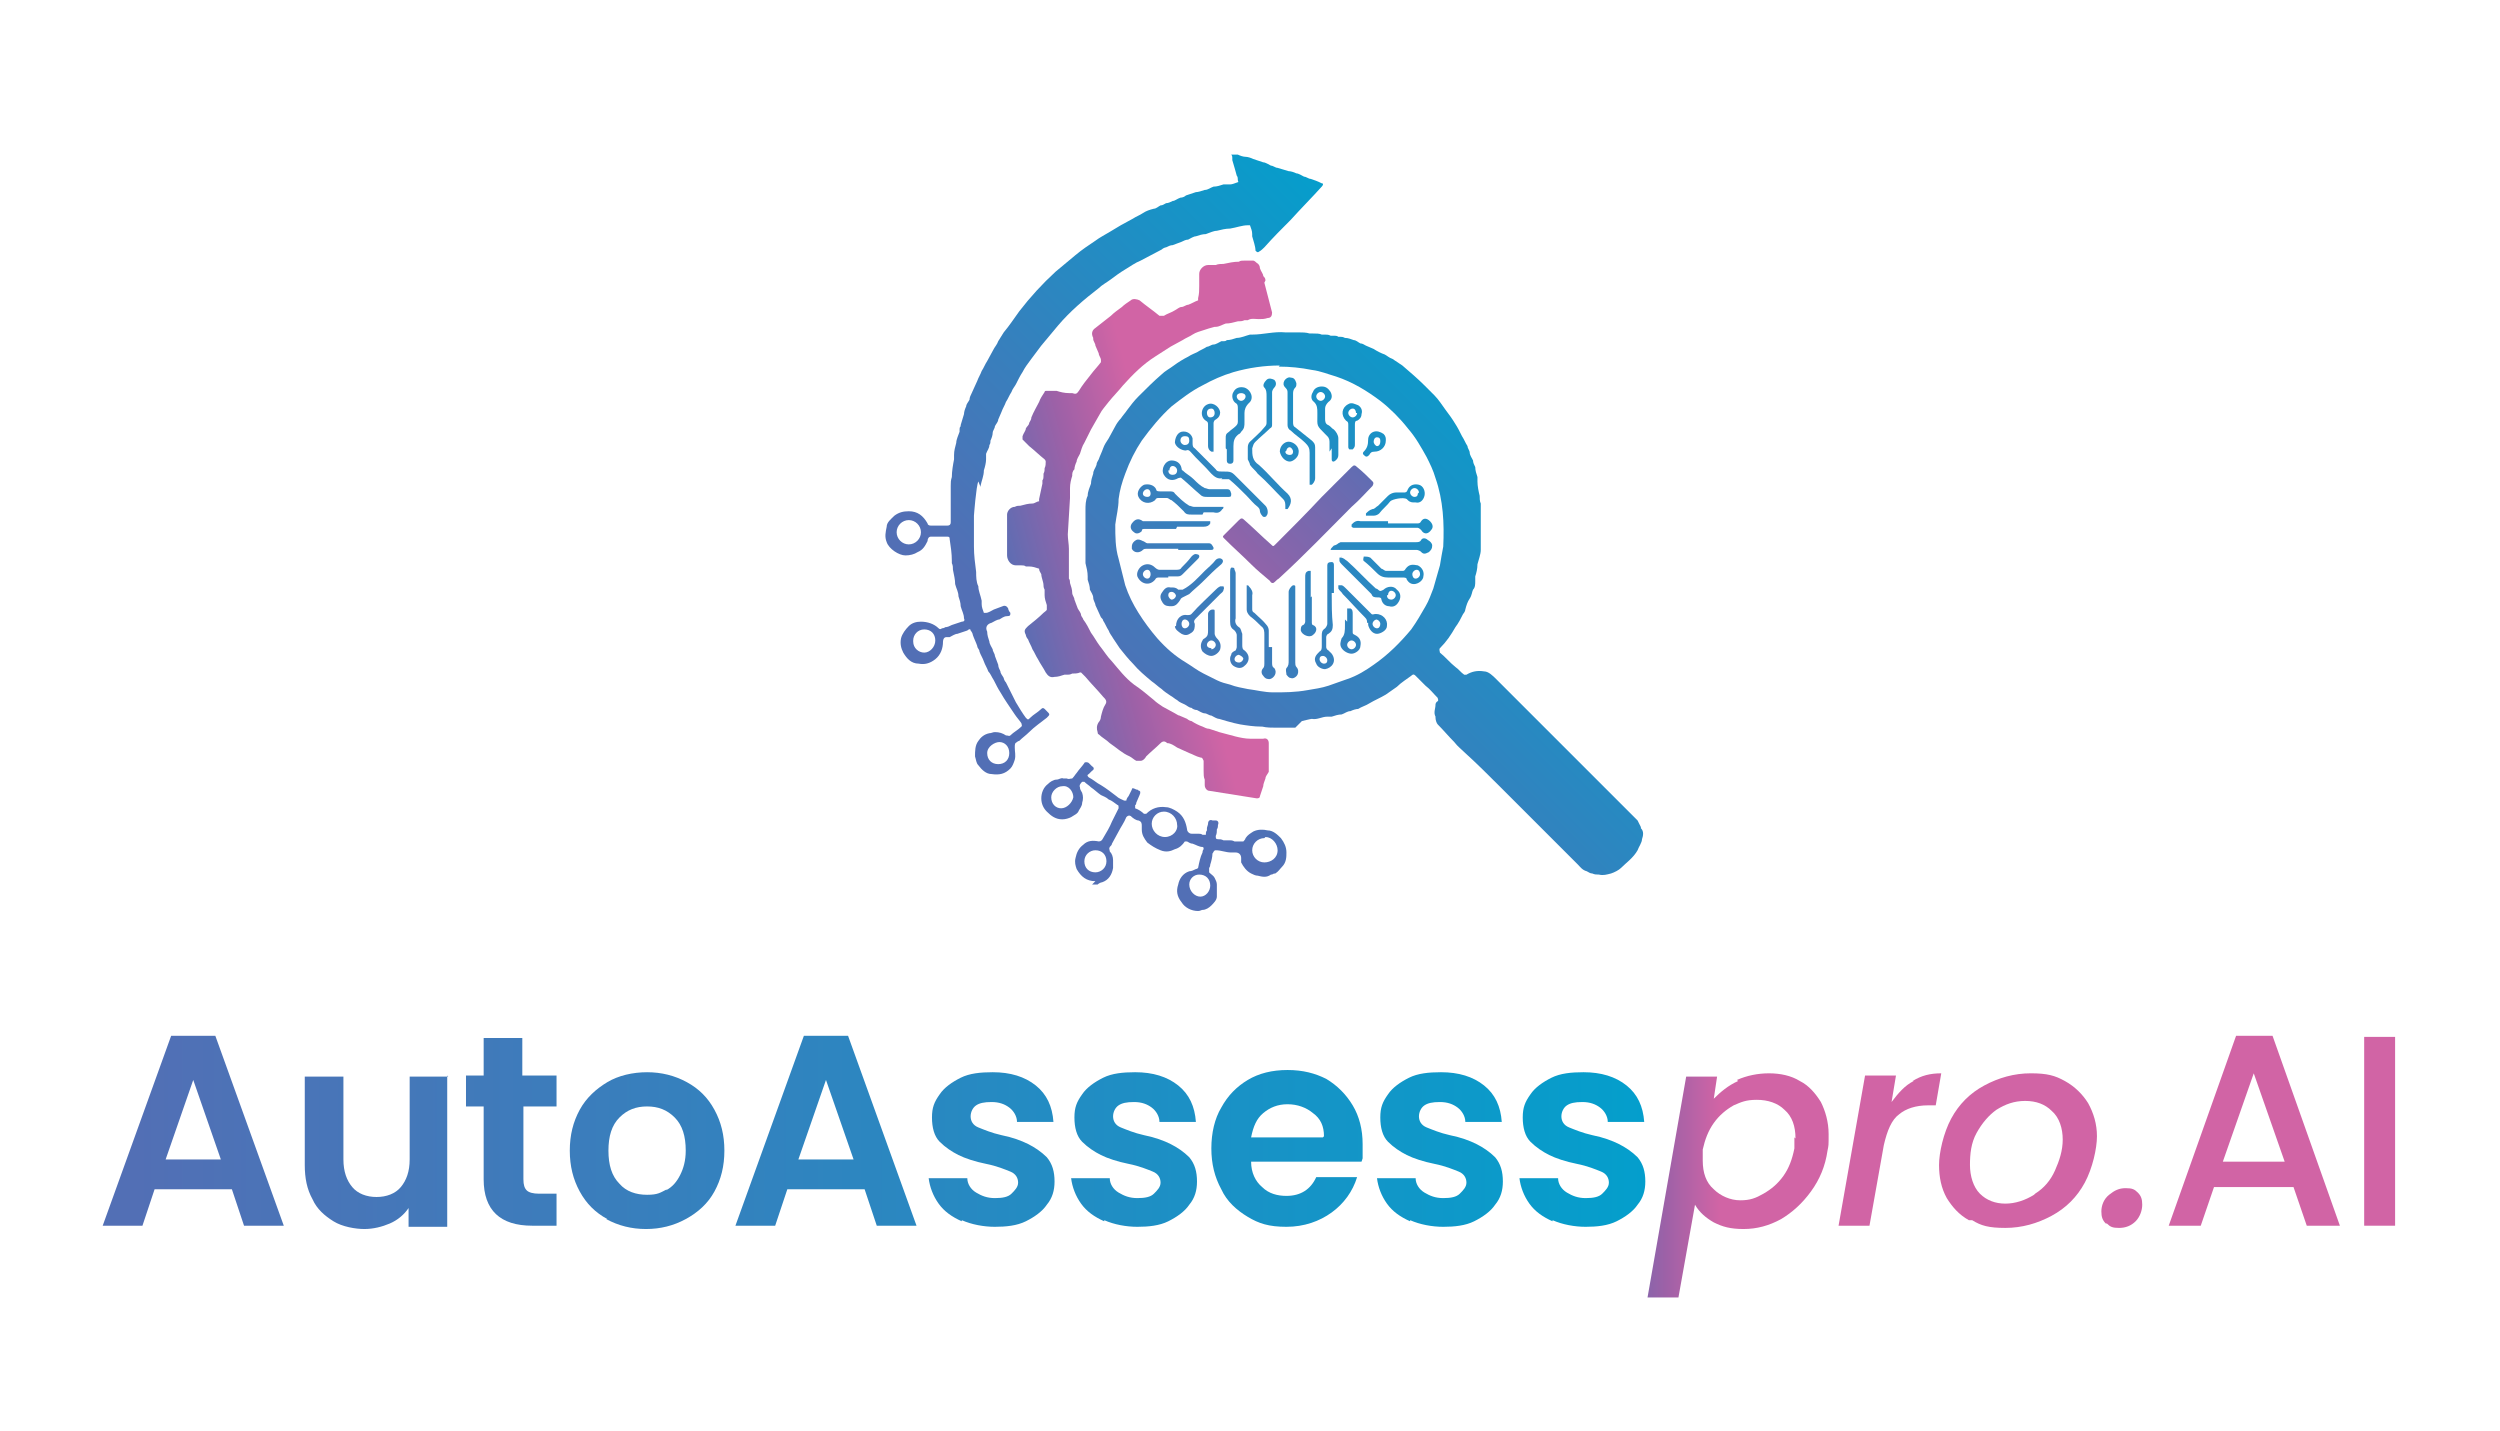 <?xml version="1.0" encoding="UTF-8"?>
<svg xmlns="http://www.w3.org/2000/svg" version="1.1" xmlns:xlink="http://www.w3.org/1999/xlink" viewBox="0 0 226.4 129.6">
  <defs>
    <style>
      .cls-1 {
        fill: url(#linear-gradient-15);
      }

      .cls-2 {
        fill: url(#linear-gradient-13);
      }

      .cls-3 {
        fill: url(#linear-gradient-28);
      }

      .cls-4 {
        fill: url(#linear-gradient-42);
      }

      .cls-5 {
        fill: url(#linear-gradient-46);
      }

      .cls-6 {
        fill: url(#linear-gradient-2);
      }

      .cls-7 {
        fill: url(#linear-gradient-43);
      }

      .cls-8 {
        fill: url(#linear-gradient-25);
      }

      .cls-9 {
        fill: url(#linear-gradient-10);
      }

      .cls-10 {
        fill: url(#linear-gradient-12);
      }

      .cls-11 {
        fill: url(#linear-gradient-40);
      }

      .cls-12 {
        fill: url(#linear-gradient-27);
      }

      .cls-13 {
        fill: url(#linear-gradient-37);
      }

      .cls-14 {
        fill: url(#linear-gradient-39);
      }

      .cls-15 {
        fill: url(#linear-gradient-47);
      }

      .cls-16 {
        fill: url(#linear-gradient-26);
      }

      .cls-17 {
        fill: url(#linear-gradient-4);
      }

      .cls-18 {
        fill: url(#linear-gradient-35);
      }

      .cls-19 {
        fill: url(#linear-gradient-30);
      }

      .cls-20 {
        fill: url(#linear-gradient-44);
      }

      .cls-21 {
        fill: url(#linear-gradient-49);
      }

      .cls-22 {
        fill: url(#linear-gradient-3);
      }

      .cls-23 {
        fill: url(#linear-gradient-34);
      }

      .cls-24 {
        fill: url(#linear-gradient-5);
      }

      .cls-25 {
        fill: url(#linear-gradient-38);
      }

      .cls-26 {
        fill: url(#linear-gradient-22);
      }

      .cls-27 {
        fill: url(#linear-gradient-24);
      }

      .cls-28 {
        fill: url(#linear-gradient-33);
      }

      .cls-29 {
        fill: url(#linear-gradient-51);
      }

      .cls-30 {
        fill: url(#linear-gradient-8);
      }

      .cls-31 {
        fill: url(#linear-gradient-14);
      }

      .cls-32 {
        fill: url(#linear-gradient-29);
      }

      .cls-33 {
        fill: url(#linear-gradient-20);
      }

      .cls-34 {
        fill: url(#linear-gradient-17);
      }

      .cls-35 {
        fill: url(#linear-gradient-50);
      }

      .cls-36 {
        fill: url(#linear-gradient-7);
      }

      .cls-37 {
        fill: url(#linear-gradient-9);
      }

      .cls-38 {
        fill: url(#linear-gradient-11);
      }

      .cls-39 {
        fill: url(#linear-gradient-19);
      }

      .cls-40 {
        fill: url(#linear-gradient-6);
      }

      .cls-41 {
        fill: url(#linear-gradient-36);
      }

      .cls-42 {
        fill: url(#linear-gradient-21);
      }

      .cls-43 {
        fill: url(#linear-gradient-45);
      }

      .cls-44 {
        fill: url(#linear-gradient-48);
      }

      .cls-45 {
        fill: url(#linear-gradient-32);
      }

      .cls-46 {
        fill: url(#linear-gradient-41);
      }

      .cls-47 {
        fill: url(#linear-gradient-16);
      }

      .cls-48 {
        fill: url(#linear-gradient);
      }

      .cls-49 {
        fill: url(#linear-gradient-23);
      }

      .cls-50 {
        fill: url(#linear-gradient-31);
      }

      .cls-51 {
        fill: url(#linear-gradient-18);
      }
    </style>
    <linearGradient id="linear-gradient" x1="145" y1="37.1" x2="108.9" y2="73.2" gradientUnits="userSpaceOnUse">
      <stop offset="0" stop-color="#00a1cd"/>
      <stop offset="1" stop-color="#526fb5"/>
    </linearGradient>
    <linearGradient id="linear-gradient-2" x1="83.8" y1="55.7" x2="106.3" y2="49.8" gradientUnits="userSpaceOnUse">
      <stop offset="0" stop-color="#00a1cd"/>
      <stop offset=".3" stop-color="#526fb5"/>
      <stop offset=".7" stop-color="#9d61a7"/>
      <stop offset="1" stop-color="#d164a5"/>
    </linearGradient>
    <linearGradient id="linear-gradient-3" x1="124.4" y1="16.4" x2="88.2" y2="52.6" xlink:href="#linear-gradient"/>
    <linearGradient id="linear-gradient-4" x1="144" y1="36.1" x2="107.9" y2="72.2" xlink:href="#linear-gradient"/>
    <linearGradient id="linear-gradient-5" x1="135.9" y1="27.9" x2="99.7" y2="64.1" xlink:href="#linear-gradient-2"/>
    <linearGradient id="linear-gradient-6" x1="132" y1="24.1" x2="95.9" y2="60.2" xlink:href="#linear-gradient"/>
    <linearGradient id="linear-gradient-7" x1="130.9" y1="22.9" x2="94.7" y2="59.1" xlink:href="#linear-gradient"/>
    <linearGradient id="linear-gradient-8" x1="141.9" y1="34" x2="105.7" y2="70.1" xlink:href="#linear-gradient"/>
    <linearGradient id="linear-gradient-9" x1="132.4" y1="24.5" x2="96.2" y2="60.6" xlink:href="#linear-gradient"/>
    <linearGradient id="linear-gradient-10" x1="138" y1="30.1" x2="101.8" y2="66.2" xlink:href="#linear-gradient"/>
    <linearGradient id="linear-gradient-11" x1="141.3" y1="33.4" x2="105.2" y2="69.6" xlink:href="#linear-gradient"/>
    <linearGradient id="linear-gradient-12" x1="139.6" y1="31.7" x2="103.5" y2="67.9" xlink:href="#linear-gradient"/>
    <linearGradient id="linear-gradient-13" x1="130" y1="22.1" x2="93.9" y2="58.2" xlink:href="#linear-gradient"/>
    <linearGradient id="linear-gradient-14" x1="141.2" y1="33.3" x2="105.1" y2="69.4" xlink:href="#linear-gradient"/>
    <linearGradient id="linear-gradient-15" x1="133.2" y1="25.3" x2="97.1" y2="61.4" xlink:href="#linear-gradient"/>
    <linearGradient id="linear-gradient-16" x1="129.1" y1="21.1" x2="92.9" y2="57.3" xlink:href="#linear-gradient"/>
    <linearGradient id="linear-gradient-17" x1="129.9" y1="22" x2="93.8" y2="58.2" xlink:href="#linear-gradient"/>
    <linearGradient id="linear-gradient-18" x1="134.1" y1="26.2" x2="98" y2="62.4" xlink:href="#linear-gradient"/>
    <linearGradient id="linear-gradient-19" x1="142.2" y1="34.3" x2="106.1" y2="70.4" xlink:href="#linear-gradient"/>
    <linearGradient id="linear-gradient-20" x1="131.7" y1="23.8" x2="95.6" y2="59.9" xlink:href="#linear-gradient"/>
    <linearGradient id="linear-gradient-21" x1="140.9" y1="33" x2="104.7" y2="69.1" xlink:href="#linear-gradient"/>
    <linearGradient id="linear-gradient-22" x1="130.7" y1="22.8" x2="94.6" y2="59" xlink:href="#linear-gradient"/>
    <linearGradient id="linear-gradient-23" x1="132.4" y1="24.5" x2="96.3" y2="60.6" xlink:href="#linear-gradient"/>
    <linearGradient id="linear-gradient-24" x1="142.8" y1="34.9" x2="106.7" y2="71" xlink:href="#linear-gradient"/>
    <linearGradient id="linear-gradient-25" x1="135.9" y1="28" x2="99.7" y2="64.1" xlink:href="#linear-gradient"/>
    <linearGradient id="linear-gradient-26" x1="143.1" y1="35.2" x2="107" y2="71.4" xlink:href="#linear-gradient"/>
    <linearGradient id="linear-gradient-27" x1="140" y1="32" x2="103.8" y2="68.2" xlink:href="#linear-gradient"/>
    <linearGradient id="linear-gradient-28" x1="140.6" y1="32.7" x2="104.5" y2="68.8" xlink:href="#linear-gradient"/>
    <linearGradient id="linear-gradient-29" x1="137.5" y1="29.6" x2="101.4" y2="65.7" xlink:href="#linear-gradient"/>
    <linearGradient id="linear-gradient-30" x1="143.8" y1="35.8" x2="107.6" y2="72" xlink:href="#linear-gradient"/>
    <linearGradient id="linear-gradient-31" x1="128.1" y1="20.2" x2="92" y2="56.4" xlink:href="#linear-gradient"/>
    <linearGradient id="linear-gradient-32" x1="134.4" y1="26.5" x2="98.2" y2="62.6" xlink:href="#linear-gradient"/>
    <linearGradient id="linear-gradient-33" x1="136.3" y1="28.4" x2="100.1" y2="64.5" xlink:href="#linear-gradient"/>
    <linearGradient id="linear-gradient-34" x1="132.8" y1="24.9" x2="96.6" y2="61" xlink:href="#linear-gradient"/>
    <linearGradient id="linear-gradient-35" x1="156.1" y1="102.4" x2="12.2" y2="102.4" xlink:href="#linear-gradient"/>
    <linearGradient id="linear-gradient-36" x1="156.1" y1="104.3" x2="12.2" y2="104.3" xlink:href="#linear-gradient"/>
    <linearGradient id="linear-gradient-37" x1="156.1" y1="102.5" x2="12.2" y2="102.5" xlink:href="#linear-gradient"/>
    <linearGradient id="linear-gradient-38" x1="156.1" y1="104.2" x2="12.2" y2="104.2" xlink:href="#linear-gradient"/>
    <linearGradient id="linear-gradient-39" x1="156.1" y1="102.4" x2="12.2" y2="102.4" xlink:href="#linear-gradient"/>
    <linearGradient id="linear-gradient-40" x1="156.1" y1="104.2" x2="12.2" y2="104.2" xlink:href="#linear-gradient"/>
    <linearGradient id="linear-gradient-41" x1="156.1" y1="104.2" x2="12.2" y2="104.2" xlink:href="#linear-gradient"/>
    <linearGradient id="linear-gradient-42" x1="156.1" y1="104.2" x2="12.2" y2="104.2" xlink:href="#linear-gradient"/>
    <linearGradient id="linear-gradient-43" x1="156.1" y1="104.2" x2="12.2" y2="104.2" xlink:href="#linear-gradient"/>
    <linearGradient id="linear-gradient-44" x1="156.1" y1="104.2" x2="12.2" y2="104.2" xlink:href="#linear-gradient"/>
    <linearGradient id="linear-gradient-45" x1="139.4" y1="107.3" x2="155.7" y2="107.3" xlink:href="#linear-gradient-2"/>
    <linearGradient id="linear-gradient-46" x1="139.4" y1="104.1" x2="155.7" y2="104.1" xlink:href="#linear-gradient-2"/>
    <linearGradient id="linear-gradient-47" x1="139.4" y1="104.2" x2="155.7" y2="104.2" xlink:href="#linear-gradient-2"/>
    <linearGradient id="linear-gradient-48" x1="139.4" y1="109.4" x2="155.7" y2="109.4" xlink:href="#linear-gradient-2"/>
    <linearGradient id="linear-gradient-49" x1="139.4" y1="102.4" x2="155.7" y2="102.4" xlink:href="#linear-gradient-2"/>
    <linearGradient id="linear-gradient-50" x1="139.4" y1="102.4" x2="155.7" y2="102.4" xlink:href="#linear-gradient-2"/>
    <linearGradient id="linear-gradient-51" x1="112.2" y1="15.3" x2="112.2" y2="15.3" xlink:href="#linear-gradient"/>
  </defs>
  <!-- Generator: Adobe Illustrator 28.7.10, SVG Export Plug-In . SVG Version: 1.2.0 Build 236)  -->
  <g>
    <g id="Layer_1">
      <g>
        <g>
          <path class="cls-48" d="M117.3,65.9c-.6,0-1.1,0-1.7,0-.4,0-.9,0-1.3-.1,0,0,0,0-.1,0-.6,0-1.3-.1-1.9-.2s-1.9-.5-1.9-.5c-.2,0-.5-.2-.7-.3-.2,0-.4-.2-.6-.2-.2,0-.5-.2-.7-.3-.2,0-.4-.1-.5-.2-.2,0-.4-.2-.6-.3-.2-.1-.5-.2-.7-.4-.2-.1-.4-.3-.6-.4-.3-.2-.6-.4-.8-.6-.3-.2-.6-.5-.9-.7-.6-.5-1.2-1-1.7-1.6-.4-.4-.8-.9-1.2-1.4-.2-.3-.4-.6-.6-.9-.1-.2-.3-.4-.4-.7-.2-.3-.3-.6-.5-.9,0-.1-.1-.2-.2-.3-.2-.4-.3-.7-.5-1.1,0-.2-.2-.4-.2-.7,0-.2-.2-.5-.3-.7,0,0,0,0,0,0,0-.3-.1-.6-.2-.9,0,0,0-.2,0-.2,0,0,0,0,0-.1,0-.4-.1-.8-.2-1.2,0-.1,0-.2,0-.4,0-.2,0-.5,0-.7,0-1.2,0-2.5,0-3.7,0-.4,0-.9.2-1.3,0-.4.2-.8.3-1.1,0-.3.1-.6.2-.9,0-.3.2-.5.3-.8,0-.2.1-.3.2-.5.1-.3.3-.7.4-1,.1-.3.3-.6.5-.9.2-.4.4-.7.6-1.1.1-.2.3-.5.5-.7.2-.3.4-.5.6-.8.3-.4.6-.8,1-1.2.7-.7,1.4-1.4,2.1-2,.3-.3.7-.5,1.1-.8.4-.3.9-.6,1.3-.8.3-.2.6-.3.8-.4.3-.2.6-.3.9-.5.2,0,.4-.2.6-.2.2,0,.5-.2.7-.3,0,0,.1,0,.2,0,.1,0,.2,0,.3-.1,0,0,0,0,0,0,.3,0,.6-.1.9-.2,0,0,0,0,0,0,.4,0,.8-.2,1.2-.3,0,0,.1,0,.2,0,1,0,2-.3,3-.2.4,0,.8,0,1.2,0,.3,0,.7,0,1,.1.1,0,.2,0,.3,0,.3,0,.6,0,.8.1,0,0,.2,0,.3,0,.2,0,.3,0,.5.1,0,0,.2,0,.3,0,.1,0,.3,0,.4.1,0,0,.2,0,.2,0,.1,0,.2,0,.4.1,0,0,0,0,0,0,.3,0,.5.1.8.2.2,0,.4.2.6.3.2,0,.3.1.5.2.2.1.5.2.7.3.3.2.7.4,1,.5.2.1.4.3.7.4.3.2.6.4.9.6.7.6,1.4,1.2,2,1.8.3.3.6.6.9.9.4.4.7.9,1,1.3.3.4.6.8.9,1.3.2.3.4.7.6,1.1.2.3.3.6.5.9,0,.2.2.4.2.6,0,.2.2.5.3.7,0,.2.1.4.2.6,0,.3.1.6.2.9,0,.1,0,.2,0,.3,0,0,0,0,0,.1,0,.4.1.9.2,1.3,0,.2,0,.5.1.7,0,.2,0,.3,0,.5,0,.3,0,.7,0,1,0,.2,0,.5,0,.7,0,.7,0,1.4,0,2,0,.4-.2.9-.3,1.3,0,0,0,0,0,0,0,.4-.1.8-.2,1.1,0,0,0,.2,0,.3,0,0,0,0,0,.1,0,.3,0,.6-.2.8-.1.2-.1.5-.3.8-.2.3-.3.6-.4,1,0,.1-.1.3-.2.4-.2.4-.4.8-.7,1.2-.4.7-.8,1.3-1.4,1.9-.1.1,0,.3,0,.4.5.4.9.9,1.4,1.3.3.2.5.5.8.7,0,0,.1,0,.2,0,.5-.3,1-.4,1.6-.3.4,0,.8.4,1.1.7.6.6,1.3,1.3,1.9,1.9.9.9,1.8,1.8,2.7,2.7,1.2,1.2,2.4,2.4,3.6,3.6,1,1,2.1,2.1,3.1,3.1.5.5,1,1,1.5,1.5.1.2.2.4.3.6,0,0,0,0,0,.1.3.3.2.7.1,1,0,.3-.3.7-.4,1-.4.7-1,1.1-1.5,1.6-.2.2-.6.4-.9.5-.4.1-.7.2-1.1.1-.2,0-.4,0-.6-.1-.2,0-.3-.1-.5-.2-.4-.1-.6-.4-.8-.6-1.2-1.2-2.4-2.4-3.7-3.7-1.1-1.1-2.2-2.2-3.3-3.3-1.1-1.1-2.1-2.1-3.2-3.1-.3-.3-.7-.6-1-1-.5-.5-1-1.1-1.5-1.6-.1-.1-.2-.4-.2-.6,0,0,0,0,0-.1-.2-.4,0-.7,0-1.1,0,0,0-.2.2-.3.1-.1,0-.2,0-.3-.4-.4-.7-.8-1.1-1.1-.3-.3-.6-.6-.9-.9-.1-.1-.2-.2-.4,0-.4.3-.9.6-1.3,1-.3.2-.7.5-1,.7-.5.3-1,.5-1.5.8-.3.2-.7.3-1,.5-.2,0-.5.1-.7.2-.3,0-.5.2-.8.3,0,0,0,0,0,0-.3,0-.6.1-.9.2-.1,0-.2,0-.3,0,0,0,0,0-.1,0-.5,0-.9.3-1.4.2-.1,0-.9.2-.9.2ZM115.9,33.1c-1.4,0-2.8.2-4.2.6-1,.3-1.9.7-2.8,1.2-1,.5-1.9,1.2-2.8,1.9-1,.9-1.9,2-2.7,3.1-.6.9-1.1,1.9-1.5,3-.3.8-.5,1.5-.6,2.3,0,.8-.2,1.5-.3,2.3,0,1.1,0,2.1.3,3.1.2.8.4,1.6.6,2.4.3.9.7,1.7,1.2,2.5.5.8,1.1,1.6,1.7,2.3.8.9,1.6,1.6,2.6,2.2.5.3,1,.7,1.6,1,.4.2.8.4,1.2.6.4.2.8.3,1.2.4.5.2,1.1.3,1.6.4.8.1,1.5.3,2.3.3,1,0,2,0,3.1-.2.6-.1,1.3-.2,1.9-.4.6-.2,1.1-.4,1.7-.6.9-.3,1.7-.8,2.4-1.3,1.3-.9,2.4-2,3.4-3.2.5-.7.9-1.4,1.3-2.1.3-.5.5-1.1.7-1.6.2-.7.4-1.4.6-2.1.1-.6.2-1.2.3-1.7.1-2.1,0-4.2-.7-6.2-.2-.7-.5-1.3-.8-1.9-.5-.9-1-1.8-1.7-2.6-.7-.9-1.6-1.8-2.5-2.5-1.2-.9-2.5-1.7-4-2.2-.7-.2-1.4-.5-2.2-.6-1-.2-2-.3-3-.3Z"/>
          <path class="cls-6" d="M114.6,25.4c0-.2-.1-.3-.2-.4,0-.2-.2-.4-.3-.7,0-.2-.1-.4-.3-.5,0,0-.2-.2-.3-.2-.2,0-.5,0-.8,0-.2,0-.4,0-.5.1-.5,0-.9.1-1.4.2-.2,0-.5,0-.7.1,0,0-.2,0-.3,0-.1,0-.3,0-.4,0-.4,0-.8.4-.8.8,0,.4,0,.7,0,1.1,0,.4,0,.7-.1,1.1,0,0,0,.2,0,.2-.3.1-.6.3-.9.4-.2,0-.4.2-.6.2-.2,0-.4.2-.6.3-.3.2-.7.3-1,.5-.1,0-.3,0-.4,0-.6-.5-1.2-.9-1.8-1.4-.2-.1-.6-.2-.8,0-.3.2-.6.4-.8.6-.4.3-.7.5-1,.8-.5.4-.9.7-1.4,1.1-.3.2-.4.5-.2.9,0,0,0,0,0,.1,0,.2.2.4.2.6.1.2.2.5.3.7,0,.2.2.4.2.6,0,0,0,.2,0,.2-.3.4-.6.7-.9,1.1-.4.5-.8,1-1.1,1.5-.2.3-.3.3-.6.2,0,0-.2,0-.3,0-.4,0-.8-.1-1.1-.2,0,0,0,0-.1,0-.3,0-.6,0-.9,0,0,0-.1,0-.1.1-.2.3-.4.6-.5.9-.2.4-.5.9-.7,1.4,0,.2-.1.3-.2.5,0,.2-.2.3-.3.5,0,.2-.2.4-.3.7,0,0,0,.2,0,.3.2.2.4.4.6.6.5.4.9.8,1.4,1.2,0,0,.1.1.1.2,0,.2,0,.4-.1.6,0,.2,0,.3-.1.5,0,0,0,.1,0,.2,0,.1,0,.3-.1.4,0,0,0,.2,0,.3-.1.5-.2.9-.3,1.4,0,0,0,.2,0,.2-.2,0-.4.2-.6.2-.4,0-.7.1-1.1.2,0,0,0,0,0,0-.2,0-.3,0-.5.1-.4,0-.7.4-.7.7,0,1.2,0,2.5,0,3.7,0,.4.3.9.8.9,0,0,.1,0,.2,0,.1,0,.2,0,.3,0,.1,0,.3,0,.4.1,0,0,.2,0,.3,0,.3,0,.6.1.9.2,0,0,0,0,0,0,0,.2.1.3.2.5,0,.3.2.7.2,1,0,0,0,0,0,0,0,.1,0,.2.1.4,0,.1,0,.2,0,.3,0,0,0,.1,0,.2,0,.3.1.6.2.9,0,.2,0,.3,0,.4,0,.1-.2.2-.3.3-.4.4-.9.8-1.4,1.2-.3.3-.4.4-.2.8,0,.1.1.3.2.4.1.3.3.6.4.9.2.3.3.6.5.9.2.4.5.8.7,1.2.2.3.4.5.8.4.3,0,.6-.1.9-.2,0,0,0,0,0,0,.1,0,.2,0,.3,0,.1,0,.2,0,.4-.1.2,0,.5,0,.7-.1,0,0,.1,0,.1,0,.1.1.3.3.4.4.5.6,1.1,1.2,1.6,1.8.2.2.4.4.2.7-.2.3-.3.7-.4,1.1,0,.2-.1.4-.2.5-.2.3-.2.6-.1.9,0,0,0,.2.1.2.3.3.7.5,1,.8.6.4,1.1.9,1.8,1.2.2.1.4.3.6.4.1,0,.3,0,.4,0,.2,0,.4-.2.5-.4.4-.4.9-.8,1.3-1.2.2-.2.4-.2.6,0,.3,0,.6.2.9.4.4.2.7.3,1.1.5.3.1.6.3,1,.4.2,0,.2.1.3.3,0,.3,0,.6,0,.9,0,.3,0,.6.1.8,0,.2,0,.3,0,.5,0,.2.1.4.3.5l4.4.7c.1,0,.3,0,.3-.2.1-.3.2-.6.3-.9,0-.2.1-.4.2-.7,0-.2.2-.4.3-.6,0-.1,0-.2,0-.4,0-.4,0-.8,0-1.2,0,0,0,0,0,0,0-.3,0-.6,0-1,0-.3-.2-.5-.5-.4,0,0-.2,0-.2,0-.3,0-.7,0-1,0-.4,0-.9-.1-1.3-.2l-1.5-.4c-.3-.1-.6-.2-.9-.3-.2,0-.4-.1-.6-.2-.3-.1-.7-.3-1-.5-.1,0-.3-.1-.4-.2-.2-.1-.5-.2-.7-.3-.1,0-.2-.1-.4-.2-.4-.2-.7-.4-1.1-.6-.3-.2-.6-.4-.8-.6-.6-.5-1.2-1-1.8-1.4-.8-.6-1.4-1.4-2-2.1-.4-.4-.7-.9-1.1-1.4-.3-.4-.5-.8-.8-1.2-.2-.4-.4-.8-.7-1.2,0-.1-.2-.3-.2-.4,0-.2-.2-.4-.3-.6-.1-.3-.2-.5-.3-.8,0-.2-.2-.4-.2-.6,0-.3-.1-.6-.2-.9,0,0,0,0,0,0,0-.1,0-.3-.1-.4,0-.1,0-.3,0-.5,0-.1,0-.2,0-.4,0-.2,0-.4,0-.6,0-.1,0-.2,0-.3,0-.3,0-.6,0-.9,0-.4-.1-.9-.1-1.3l.2-3.3s0-.3,0-.5c0-.2,0-.3,0-.4,0-.4.1-.8.2-1.1,0-.2,0-.4.2-.6,0-.2.1-.5.2-.7,0-.2.2-.5.3-.7.1-.3.2-.7.4-1,.2-.4.4-.8.6-1.2.3-.5.5-.9.8-1.4.2-.4.5-.7.8-1.1.4-.5.9-1,1.3-1.5.9-1,1.8-1.9,2.9-2.6.5-.3.9-.6,1.4-.9.4-.2.7-.4,1.1-.6.3-.2.6-.3.9-.5.3-.2.7-.3,1-.4.3-.1.6-.2,1-.3,0,0,0,0,.1,0,.3,0,.6-.2.9-.3.4,0,.7-.1,1.1-.2,0,0,0,0,0,0,.2,0,.4,0,.6-.1,0,0,.2,0,.3,0,.3-.2.7-.1,1-.1.3,0,.5,0,.8-.1.3,0,.4-.2.4-.5l-.7-2.7Z"/>
          <path class="cls-22" d="M88.6,43.6c-.2.4-.4,3.1-.4,3.1,0,.9,0,1.9,0,2.8,0,.8.1,1.5.2,2.3,0,.4,0,.9.2,1.3,0,.4.2.8.3,1.3,0,0,0,.2,0,.3,0,.3.1.5.2.8,0,0,.2,0,.2,0,.2,0,.5-.2.7-.3.3-.1.5-.2.8-.3.2-.1.4,0,.5.2,0,.1.1.3.2.4,0,.2,0,.3-.3.3-.3,0-.5.2-.7.3-.2,0-.5.2-.7.3-.4.1-.6.4-.4.8,0,0,0,0,0,0,0,.3.1.6.2.9,0,.2.2.5.3.7,0,.2.2.4.2.6.1.3.2.5.3.8,0,.2.1.4.2.6,0,.2.2.4.3.6,0,.1.1.3.2.4.3.6.6,1.2.9,1.8.3.5.6,1,.9,1.4.2.2.2.2.4,0,.3-.3.7-.5,1-.8.1-.1.2-.1.3,0,0,0,.1.1.2.2.3.3.3.3,0,.6-.5.4-1.1.8-1.6,1.3-.3.3-.6.5-.9.8,0,0-.1,0-.2.1-.2.1-.2.2-.2.5,0,.4.1.7,0,1.1-.1.3-.2.6-.4.8-.5.5-1,.6-1.7.5-.5,0-.9-.4-1.2-.8-.2-.2-.2-.5-.3-.8,0-.5,0-1,.3-1.4.2-.3.5-.6,1-.7.2,0,.3-.1.5-.1.4,0,.7.1,1,.3.2,0,.3.1.4,0,.3-.3.7-.5,1-.8.1-.1,0-.2,0-.3-.2-.3-.4-.5-.6-.8-.4-.6-.9-1.3-1.3-2-.2-.3-.4-.7-.6-1.1-.2-.3-.3-.6-.5-.8-.1-.3-.3-.6-.4-.9-.1-.3-.3-.6-.4-.9,0-.2-.2-.3-.2-.5-.1-.3-.3-.7-.4-1,0-.1-.1-.3-.2-.4,0-.2-.2-.1-.3,0-.3.1-.6.2-.9.3-.2,0-.5.2-.7.3,0,0-.2,0-.3,0-.2,0-.3.2-.3.4,0,.6-.2,1.2-.7,1.6-.5.4-1,.5-1.5.4-.7,0-1.1-.5-1.4-1-.2-.4-.3-.8-.2-1.3.1-.4.4-.8.7-1.1.3-.3.7-.4,1.1-.4.6,0,1.2.2,1.6.6.1.1.2.1.3,0,0,0,.2,0,.3-.1.2,0,.4-.1.6-.2.3-.1.6-.2.9-.3.2,0,.3-.1.2-.3,0-.4-.2-.7-.3-1.1,0,0,0,0,0,0,0-.3-.1-.6-.2-.9,0-.4-.2-.7-.3-1.1,0,0,0,0,0,0,0-.4-.1-.8-.2-1.3,0-.2,0-.4-.1-.6,0,0,0-.1,0-.2,0-.7-.1-1.3-.2-2,0-.1,0-.2-.2-.2-.5,0-1,0-1.5,0-.2,0-.3.2-.3.4-.2.4-.4.8-.9,1-.3.2-.7.3-1.1.3-.6,0-1.5-.6-1.7-1.2-.2-.5-.1-.9,0-1.4,0-.4.4-.7.7-1,.4-.3.8-.4,1.3-.4.8,0,1.3.4,1.7,1.1,0,.1.1.2.3.2.5,0,1,0,1.5,0,.2,0,.3-.1.3-.3,0-.5,0-1,0-1.5,0,0,0-.2,0-.2,0-.2,0-.4,0-.6,0,0,0-.2,0-.2,0-.3,0-.5,0-.8,0-.3,0-.5.1-.8,0,0,0,0,0,0,0-.5.1-1.1.2-1.6,0-.1,0-.2,0-.3,0,0,0,0,0-.1,0-.4.1-.7.2-1.1,0-.3.2-.7.3-1,0,0,0-.2,0-.2,0-.1,0-.2.1-.3,0,0,0,0,0-.1.1-.3.2-.7.3-1,0-.2.1-.5.2-.7,0-.2.2-.4.3-.6,0-.2.1-.4.2-.6.2-.4.3-.7.5-1.1.1-.3.3-.6.4-.9.2-.3.3-.6.5-.9.2-.4.4-.7.6-1.1.1-.2.3-.4.4-.7.2-.3.3-.5.5-.8.5-.6.9-1.2,1.4-1.9,1-1.3,2.1-2.5,3.3-3.6.6-.5,1.2-1,1.8-1.5.6-.5,1.2-.9,1.8-1.3.4-.3.8-.5,1.3-.8.3-.2.7-.4,1-.6.4-.2.7-.4,1.1-.6.3-.2.6-.3.9-.5.3-.2.6-.3,1-.4.2,0,.4-.2.6-.3.2,0,.3-.1.5-.2.2,0,.4-.1.6-.2.2,0,.4-.2.7-.3.2,0,.4-.1.5-.2.3-.1.6-.2.9-.3.2,0,.5-.1.8-.2.3,0,.5-.2.8-.3,0,0,0,0,0,0,.3,0,.6-.1.9-.2,0,0,.2,0,.3,0,0,0,.2,0,.3,0,.2,0,.4-.1.7-.2.1,0,0-.1,0-.2,0-.1,0-.3-.1-.4,0,0-.3-1.1-.4-1.4,0,0,0-.2,0-.2,0-.1,0-.2-.1-.3.2,0,.4,0,.6,0,.2.1.5.2.7.2.2,0,.5.1.7.2.3.1.6.2.9.3.2,0,.5.2.7.3.2,0,.4.2.6.2.3.1.7.2,1,.3.2,0,.5.1.7.2.2,0,.5.2.7.3.2,0,.4.2.6.2.3.1.6.2,1,.4.2,0,.1.2,0,.3-.9,1-1.9,2-2.8,3-.8.8-1.6,1.6-2.4,2.5-.1.1-.3.3-.5.4-.1.1-.2,0-.3-.1,0-.4-.2-.9-.3-1.3,0,0,0-.1,0-.2,0-.3-.1-.5-.2-.8,0,0,0,0-.1,0,0,0,0,0-.1,0-.5,0-1,.2-1.6.3,0,0,0,0,0,0-.4,0-.8.1-1.2.2-.3,0-.7.2-1,.3,0,0,0,0,0,0-.3,0-.6.1-.9.2-.2,0-.5.2-.7.3-.2,0-.4.1-.6.2-.3.1-.5.2-.8.3-.2,0-.4.1-.6.2-.1,0-.3.1-.4.2-.6.3-1.3.7-1.9,1-.5.2-.9.5-1.4.8-.5.3-.9.6-1.3.9-.4.3-.8.5-1.1.8-1.3,1-2.6,2.1-3.7,3.4-.5.6-1,1.2-1.5,1.8-.3.4-.6.8-.9,1.2-.3.4-.6.8-.8,1.2-.2.3-.4.7-.6,1.1-.1.2-.3.4-.4.7-.2.3-.3.6-.5.9-.1.3-.3.6-.4.9-.1.2-.2.5-.3.7,0,.2-.2.4-.3.6,0,.2-.2.4-.2.6,0,.2-.1.5-.2.7,0,.1,0,.3-.1.4,0,.3-.2.5-.3.8,0,0,0,.2,0,.2,0,.1,0,.2,0,.3,0,0,0,0,0,0,0,.3-.1.7-.2,1,0,.5-.2.9-.3,1.4,0,0,0,0,0,.1M82.3,49.3c.6,0,1.1-.5,1.1-1.1,0-.6-.5-1.1-1.1-1.1-.6,0-1.1.5-1.1,1.1,0,.6.5,1.1,1.1,1.1ZM82.7,58.1c0,.6.5,1,1,1,.5,0,1-.5,1-1.1,0-.6-.4-1-1-1-.6,0-1,.5-1,1ZM89.4,68.2c0,.6.4,1,1,1,.6,0,1-.4,1-1,0-.6-.4-1-.9-1-.4,0-1.1.4-1.1,1Z"/>
          <path class="cls-17" d="M99.2,79.8c-.8,0-1.3-.4-1.7-1.1-.1-.3-.2-.6-.1-1,.1-.5.3-.9.7-1.2.4-.4.9-.4,1.4-.3.2,0,.3-.1.4-.3.3-.5.6-1,.8-1.5.2-.4.4-.8.6-1.2,0-.2,0-.3-.1-.3-.3-.2-.5-.4-.8-.5-.2-.2-.5-.3-.7-.4-.3-.2-.6-.5-.9-.7-.2-.2-.4-.3-.6-.5,0,0-.2,0-.2,0-.1.1-.3.3-.2.5,0,.2.1.3.2.5.1.3.1.6,0,.9,0,.3-.2.5-.3.7-.1.3-.4.4-.7.6-.2.1-.5.2-.8.2-.6,0-1-.3-1.4-.7-.3-.3-.5-.7-.5-1.2,0-.5.2-1,.6-1.3.2-.2.5-.4.8-.4.2,0,.4-.2.6-.1,0,0,.2,0,.3,0,.2.1.3,0,.5,0,.2-.2.3-.4.4-.5.2-.3.5-.6.7-.9,0-.1.3-.1.4,0,0,0,.2.2.3.3.2.1.2.3,0,.4-.1.1-.2.2-.3.3-.2.1-.1.2,0,.3.4.2.7.5,1.1.7.5.3,1,.7,1.4,1,.2.2.5.3.7.4,0,0,.2,0,.2,0,0-.1.1-.3.2-.4.1-.2.2-.4.3-.6,0-.2.2-.1.4,0,0,0,.2,0,.2.1.2,0,.2.2.1.4-.1.2-.2.5-.3.7,0,0,0,.2-.1.2,0,.1,0,.2,0,.3.3.1.6.3.8.5,0,0,.2,0,.2,0,.5-.5,1.1-.7,1.8-.6.3,0,.7.2,1,.4.6.4.8,1,.9,1.6,0,.2.2.4.4.4.1,0,.2,0,.3,0,0,0,.2,0,.3,0,.1,0,.3,0,.4.1.1,0,.2,0,.3,0,0-.1,0-.3.1-.4,0,0,0-.1,0-.2,0-.1.1-.3.1-.4,0-.3.2-.4.4-.3,0,0,.2,0,.3,0,.2,0,.3.2.2.4,0,.1,0,.3-.1.4,0,.2,0,.4-.1.6,0,.2,0,.3.2.3.2,0,.3,0,.5.1.2,0,.4,0,.6,0,.1,0,.2,0,.4.1.3,0,.5,0,.8,0,0,0,.2-.2.2-.3.2-.3.4-.4.7-.6.4-.2.9-.2,1.3-.1.5,0,.9.4,1.2.7.3.4.5.8.5,1.3,0,.4,0,.9-.4,1.3-.2.2-.3.4-.6.6,0,0-.2,0-.3.1,0,0,0,0-.1,0-.4.3-.8.2-1.2.1-.2,0-.4-.1-.6-.2-.4-.2-.7-.6-.9-1,0-.1,0-.2,0-.4,0-.3-.2-.5-.5-.5-.1,0-.3,0-.4,0,0,0,0,0,0,0-.5,0-.9-.2-1.4-.2-.2,0-.2.2-.3.3,0,.3-.1.7-.2,1,0,0,0,.2-.1.3,0,.1,0,.2,0,.4.2.2.4.3.5.5.1.2.2.4.2.6,0,.4,0,.8,0,1.1,0,.3-.3.6-.5.8-.2.2-.5.4-.8.4-.1,0-.2.1-.4.1-.6,0-1.2-.3-1.5-.8-.4-.5-.5-1-.3-1.6.1-.5.4-1,1-1.2.2,0,.4-.1.6-.2,0,0,.1,0,.2-.1.1-.5.2-1,.4-1.4,0,0,0-.2.1-.3,0-.1,0-.2-.1-.2-.3,0-.6-.2-.9-.3-.2,0-.3-.1-.5-.2,0,0-.2,0-.2,0-.2.3-.5.6-.9.7-.4.2-.8.3-1.3.1-.5-.2-.8-.4-1.2-.7-.3-.4-.5-.7-.5-1.2,0-.1,0-.2,0-.3,0-.2,0-.4-.3-.5-.2,0-.5-.2-.7-.4-.2-.1-.3,0-.4.1-.2.5-.5.9-.7,1.3-.2.4-.4.7-.6,1.1,0,.1-.1.2-.2.3-.1.2,0,.2,0,.4.2.2.3.5.3.8,0,.2,0,.5,0,.7-.1.6-.4,1.1-1,1.3-.1,0-.3.1-.4.2-.1,0-.3,0-.5,0ZM106.6,74.7c0-.6-.5-1.2-1.2-1.2-.6,0-1.1.5-1.1,1.1,0,.6.5,1.2,1.2,1.2.7,0,1.2-.6,1.1-1.1ZM114.5,75.9c-.6,0-1.1.5-1.1,1.1,0,.6.5,1.1,1.1,1.1.6,0,1.2-.4,1.2-1.1,0-.6-.5-1.2-1.1-1.2ZM96.2,71.2c-.5,0-1,.5-1,1,0,.6.4,1,.9,1,.5,0,1-.5,1.1-1,0-.5-.4-1.1-1-1ZM109.6,80.2c0-.6-.4-1-1-1-.5,0-.9.4-.9.9,0,.6.5,1.1,1,1.1.5,0,.9-.5.9-1ZM98.2,78c0,.6.4,1,1,1,.5,0,1-.4,1-1,0-.6-.4-1-1-1-.5,0-1,.4-1,1Z"/>
          <path class="cls-24" d="M115.3,52.8c-.1,0-.2,0-.3-.2-.6-.5-1.2-1-1.7-1.5-.8-.8-1.6-1.5-2.4-2.3-.2-.2-.2-.2,0-.4.4-.4.9-.9,1.3-1.3.2-.2.3-.2.5,0,.8.7,1.6,1.5,2.4,2.2.2.2.2.2.4,0,1.4-1.4,2.8-2.8,4.2-4.3.9-.9,1.8-1.8,2.7-2.7.2-.2.3-.2.5,0,.5.4,1,.9,1.4,1.3.1.1.1.2,0,.4-.6.6-1.2,1.3-1.9,1.9-2.2,2.2-4.3,4.4-6.6,6.5-.2.1-.3.3-.5.4Z"/>
        </g>
        <g>
          <path class="cls-40" d="M116.4,45.9c0-.3,0-.5-.2-.7-.8-.8-1.5-1.6-2.3-2.3-.2-.3-.5-.5-.7-.8,0-.1-.1-.3-.2-.5,0-.3,0-.7,0-1,0-.2,0-.4.2-.6.4-.4.9-.8,1.3-1.3.2-.2.2-.3.2-.5,0-.8,0-1.5,0-2.3,0-.3,0-.6-.2-.8-.2-.2,0-.5.2-.7.2-.2.5-.1.7,0,.2.2.2.5,0,.7-.1.1-.2.3-.2.4,0,1,0,1.9,0,2.9,0,.2,0,.3-.2.4-.4.4-.9.8-1.3,1.2-.2.2-.2.3-.3.6,0,.6,0,1.1.6,1.5.9.8,1.7,1.8,2.6,2.6.5.5.3,1,0,1.4,0,0-.1,0-.2,0,0,0,0,0,0-.1,0-.1,0-.2,0-.3Z"/>
          <path class="cls-36" d="M110.7,43.3c-.4.1-.7-.1-1-.4-.6-.7-1.3-1.3-1.9-2-.1-.1-.2-.2-.4-.1-.4,0-.9-.3-1-.7,0-.4.2-.9.6-1,.5-.1.9.2,1,.6,0,.1,0,.2,0,.4,0,.2,0,.4.2.5.6.6,1.3,1.3,1.9,1.9.1.2.3.2.5.2,1,0,.9,0,1.6.7.8.8,1.6,1.6,2.4,2.4.2.2.3.7.1.9,0,.1-.3.2-.4,0-.1-.1-.2-.3-.2-.4,0-.2-.1-.3-.2-.4-.4-.3-.7-.7-1.1-1.1-.5-.5-1-1-1.5-1.4,0,0-.2,0-.2,0-.1,0-.3,0-.5,0ZM107.7,39.9c0-.3-.1-.4-.4-.4-.2,0-.4.1-.4.4,0,.2.2.4.4.4.2,0,.4-.1.4-.4Z"/>
          <path class="cls-30" d="M120.6,53.7c0,1,0,2,.1,2.9,0,.4-.1.6-.4.8-.1,0-.2.2-.2.3,0,.3,0,.6,0,.9,0,0,0,.2.2.3,0,0,.2.2.3.3.5.7,0,1.3-.6,1.4-.3,0-.7-.2-.8-.5-.3-.5,0-.8.3-1.1.2-.1.2-.3.2-.5,0-.3,0-.6,0-.9,0-.3,0-.5.3-.7.1-.1.2-.3.2-.4,0-1.3,0-2.7,0-4,0-.4,0-.9,0-1.3,0-.2.1-.3.4-.3.2,0,.2.2.2.3,0,.8,0,1.7,0,2.5,0,0,0,0,0,0ZM119.9,60.1c.2,0,.3-.1.3-.3,0-.2-.2-.4-.4-.4-.2,0-.3.1-.3.3,0,.2.2.4.4.4Z"/>
          <path class="cls-37" d="M118.6,42.3c0-.4,0-.8,0-1.3,0-.4-.1-.6-.4-.9-.4-.4-.9-.7-1.3-1.1-.2-.1-.3-.3-.3-.5,0-1,0-1.9,0-2.9,0-.2,0-.3-.2-.5-.2-.2-.2-.4-.1-.6.1-.2.4-.4.6-.3.3,0,.4.2.5.5,0,.2,0,.3-.1.4-.2.2-.2.4-.2.6,0,.8,0,1.6,0,2.5,0,.2,0,.4.2.5.5.4,1,.8,1.5,1.2.2.2.3.3.3.6,0,.9,0,1.8,0,2.8,0,.3-.2.5-.3.6-.1,0-.2,0-.2,0,0,0,0-.1,0-.2,0-.5,0-.9,0-1.4,0,0,0,0,0,0Z"/>
          <path class="cls-9" d="M111.4,54.2c0-.8,0-1.6,0-2.4,0-.1,0-.3.1-.4.2,0,.3,0,.3.2,0,0,.1.2.1.3,0,1.4,0,2.7,0,4.1,0,0,0,0,0,0-.1.3,0,.6.3.8.2.1.2.4.3.6,0,.3,0,.7,0,1,0,.2,0,.4.2.5.6.5.4,1.1,0,1.4-.3.3-.7.2-1,0-.3-.2-.4-.7-.2-1,0-.2.2-.3.4-.4,0,0,.1-.2.1-.3,0-.4,0-.7,0-1.1,0-.1-.1-.3-.2-.4-.3-.2-.4-.4-.4-.8,0-.7,0-1.5,0-2.2,0,0,0,0,0,0ZM112.6,59.7c0-.2-.2-.3-.4-.4-.2,0-.4.2-.4.4,0,.2.2.3.4.3.2,0,.4-.2.4-.4Z"/>
          <path class="cls-38" d="M121.4,49.1c2.1,0,4.3,0,6.4,0,.1,0,.2,0,.4,0,.2,0,.4,0,.5-.2.1-.2.4-.2.6,0,.2.1.4.3.4.5,0,.3-.1.4-.3.6-.4.2-.5.2-.8-.1,0,0-.2-.1-.3-.1-2.1,0-4.3,0-6.4,0-.3,0-.7,0-1,0-.1,0-.2,0-.4,0,0-.1.1-.2.2-.3,0,0,0,0,.1-.1.1,0,.3-.1.4-.2,0,0,0,0,0,0Z"/>
          <path class="cls-10" d="M115.2,58.6c0,.5,0,.9,0,1.4,0,.2,0,.4.2.5.3.4,0,.9-.4,1-.2,0-.4,0-.6-.3-.2-.2-.2-.5,0-.7.1-.1.1-.3.1-.4,0-.9,0-1.7,0-2.6,0-.3,0-.6-.3-.8-.3-.3-.6-.6-1-.9-.2-.2-.3-.4-.3-.6,0-.7,0-1.4,0-2,0,0,0-.2,0-.2,0,0,.2,0,.2.1.2.2.4.5.3.8,0,.4,0,.8,0,1.2,0,.2,0,.3.2.4.4.4.8.7,1.1,1.1.1.1.2.3.2.5,0,.5,0,1,0,1.5,0,0,0,0,0,0Z"/>
          <path class="cls-2" d="M108.9,46.6c-.3,0-.7,0-1,0-.3,0-.5,0-.7-.3-.4-.4-.7-.7-1.1-1-.1,0-.3-.2-.4-.2-.3,0-.5,0-.8,0-.1,0-.2,0-.3.2-.5.4-1.2.3-1.5-.3-.2-.4.1-.9.5-1.1.4-.1.9,0,1.1.4,0,.2.2.2.4.2.3,0,.5,0,.8,0,.2,0,.4,0,.5.2.4.4.8.8,1.3,1.1.1,0,.3.1.4.1.8,0,1.6,0,2.4,0,0,0,.2,0,.3,0,0,0,0,.2-.1.2-.2.3-.4.4-.8.3-.3,0-.6,0-.9,0h0ZM103.9,44.3c-.2,0-.4.2-.4.4,0,.2.2.3.4.3.2,0,.3-.1.3-.3,0-.2-.1-.4-.3-.4Z"/>
          <path class="cls-31" d="M117.3,56.7c0,1.1,0,2.2,0,3.3,0,.1,0,.3.1.4.2.2.2.5.1.7-.1.2-.4.4-.6.3-.2,0-.3-.2-.4-.3,0-.2-.1-.4,0-.6.2-.2.2-.4.2-.7,0-1.5,0-2.9,0-4.4,0-.6,0-1.2,0-1.8,0-.2.2-.5.4-.6.1,0,.2,0,.2.1,0,0,0,.2,0,.3,0,1.1,0,2.1,0,3.2h0Z"/>
          <path class="cls-1" d="M120.4,40.9c0-.3,0-.6,0-.8,0-.2,0-.4-.2-.6,0,0-.1-.1-.2-.2-.8-.8-.7-.7-.7-1.7,0,0,0-.1,0-.2,0-.4,0-.7-.3-1-.3-.2-.3-.6-.1-.9.1-.3.4-.5.8-.5.4,0,.6.2.8.5.2.4.1.7-.2.9-.2.2-.3.4-.3.6,0,.3,0,.6,0,.9,0,.2,0,.5.3.6.2.1.3.3.5.4.2.2.4.5.4.8,0,.5,0,1,0,1.5,0,.3-.2.5-.4.6-.1,0-.2,0-.2-.2,0-.3,0-.6,0-1,0,0,0,0,0,0ZM120,35.9c0-.2-.2-.4-.4-.4-.2,0-.4.2-.4.4,0,.2.2.4.4.4.2,0,.4-.2.4-.4Z"/>
          <path class="cls-47" d="M111,40.6c0-.3,0-.6,0-.9,0-.3,0-.4.3-.6.2-.2.4-.3.6-.5.1-.1.2-.2.2-.4,0-.4,0-.8,0-1.2,0-.2,0-.4-.2-.5-.3-.2-.4-.7-.2-1,.2-.4.6-.5,1-.4.6.2.9,1,.4,1.4-.3.3-.4.6-.4.9,0,.3,0,.5,0,.8,0,.4,0,.6-.3.9,0,0-.1.2-.2.2-.4.3-.5.6-.5,1.1,0,.3,0,.7,0,1,0,.1,0,.2,0,.3,0,.2-.1.3-.3.3-.2,0-.3-.1-.3-.3,0-.3,0-.6,0-.9,0,0,0,0,0-.1h0ZM112.8,35.9c0-.2-.2-.3-.4-.3-.2,0-.4.1-.4.3,0,.2.2.4.4.4.2,0,.4-.2.4-.4Z"/>
          <path class="cls-34" d="M106.1,41.7c.4,0,.8.2.9.7,0,0,0,.2.1.2.3.3.7.5,1,.8.3.3.6.6,1,.8.1,0,.3.1.4.1.5,0,1,0,1.5,0,.3,0,.4,0,.5.4,0,.2,0,.3-.2.3-.7,0-1.3,0-2,0-.2,0-.4,0-.6-.2-.6-.5-1.1-1-1.7-1.5-.1-.1-.2,0-.3,0-.5.3-1,.2-1.3-.3-.3-.5.1-1.3.7-1.3ZM105.8,42.6c0,.2.1.4.4.4.2,0,.4-.1.4-.4,0-.2-.2-.4-.4-.4-.2,0-.3.2-.3.4Z"/>
          <path class="cls-51" d="M106.1,53.2c.2,0,.4,0,.6.2.1,0,.2,0,.4,0,.8-.4,1.4-1.1,2-1.7.3-.3.7-.6,1-1,.1-.1.3-.2.5-.1.2.1.2.3,0,.5-.6.5-1.1,1-1.7,1.6-.4.4-.8.7-1.2,1.1-.2.1-.4.2-.6.3,0,0-.2.1-.2.2-.2.3-.4.6-.8.6-.3,0-.6,0-.8-.3-.2-.3-.3-.6-.1-.9.2-.3.4-.6.8-.5ZM106.5,54c0-.2-.2-.4-.4-.4-.2,0-.3.1-.3.3,0,.2.2.4.3.4.2,0,.4-.2.4-.4Z"/>
          <path class="cls-39" d="M121.4,50.5c.3,0,.4.2.6.3.9.8,1.7,1.7,2.6,2.5,0,0,.1,0,.2.1.2.2.3.1.5,0,.3-.3.9-.4,1.2,0,.4.3.4.8.1,1.2-.2.3-.5.4-.8.3-.3,0-.6-.2-.7-.6,0-.2-.2-.2-.3-.2-.3,0-.5,0-.6-.3-.9-.9-1.8-1.8-2.7-2.7,0,0-.2-.2-.2-.3,0,0,0-.2,0-.3,0,0,.2,0,.2-.1ZM125.6,53.9c0,.2.1.4.4.4.2,0,.4-.2.4-.4,0-.2-.2-.4-.4-.4-.2,0-.3.2-.3.4Z"/>
          <path class="cls-33" d="M106.7,49.7c-1,0-1.9,0-2.9,0-.1,0-.2,0-.3.1-.3.3-.8.3-1-.1,0,0,0-.1,0-.2,0-.3.2-.5.4-.6.2-.1.4,0,.6.1.1,0,.3.2.4.2,1.6,0,3.2,0,4.8,0,.3,0,.6,0,.8,0,.2,0,.3.2.4.4,0,.1,0,.2-.2.2-.2,0-.4,0-.6,0-.8,0-1.6,0-2.4,0h0Z"/>
          <path class="cls-42" d="M125.7,47.4c.9,0,1.7,0,2.6,0,.2,0,.3,0,.4-.2.2-.3.5-.3.8,0,.3.3.3.6.1.8-.2.3-.6.5-.9,0,0,0-.2-.2-.3-.2-.7,0-1.4,0-2,0-1.2,0-2.4,0-3.7,0,0,0-.1,0-.1,0,0,0-.1,0-.2-.1,0,0,0-.1,0-.2.2-.2.4-.4.8-.3.8,0,1.7,0,2.5,0,0,0,0,0,0,0Z"/>
          <path class="cls-26" d="M106.5,47.9c-.9,0-1.9,0-2.8,0-.2,0-.3,0-.3.2-.2.2-.5.3-.7.1-.3-.2-.4-.5-.2-.8.3-.4.6-.5,1-.2,0,0,.2,0,.3,0,.8,0,1.6,0,2.4,0,1,0,2.1,0,3.1,0,0,0,.2,0,.3,0,0,0,0,.2,0,.2-.1.2-.3.3-.6.3-.8,0-1.6,0-2.4,0,0,0,0,0,0,0Z"/>
          <path class="cls-49" d="M105.8,52.3c-.3,0-.5,0-.8,0-.2,0-.3,0-.4.2-.5.6-1.3.4-1.6-.3-.1-.3.1-.8.5-1,.4-.2.8-.1,1.1.2,0,0,.2.2.4.2.5,0,1,0,1.5,0,.2,0,.4,0,.5-.2.3-.3.6-.6.9-1,.1-.1.3-.3.5-.2.2,0,.3.2.1.4-.1.1-.2.2-.3.3-.4.4-.7.7-1.1,1.1-.2.2-.3.2-.6.2-.2,0-.5,0-.7,0,0,0,0,0,0,0ZM104.2,52c0-.2-.1-.4-.3-.4-.2,0-.4.2-.4.4,0,.2.2.4.4.4.2,0,.3-.2.3-.4Z"/>
          <path class="cls-27" d="M128.1,52.9c-.3,0-.5-.1-.7-.4,0-.2-.2-.2-.4-.2-.4,0-.9,0-1.3,0-.4,0-.7-.1-1-.4-.4-.4-.8-.8-1.2-1.1-.1-.1,0-.3,0-.4.2,0,.4,0,.6.1.3.3.7.7,1,1,.1,0,.3.2.4.2.5,0,1,0,1.5,0,.1,0,.2,0,.3-.2.3-.4.6-.4,1.1-.3.4.2.6.6.5,1,0,.3-.4.7-.9.7ZM128.2,52.4c.2,0,.4-.2.4-.4,0-.2-.1-.4-.3-.4-.2,0-.4.2-.4.4,0,.2.1.4.3.4Z"/>
          <path class="cls-8" d="M106.5,56.7c0-.7.5-1.1,1-1,.2,0,.3,0,.4-.1.7-.8,1.5-1.5,2.2-2.2.1-.1.2-.2.4-.3,0,0,.2,0,.3,0,0,0,.1.2,0,.3,0,.2-.2.3-.3.4-.7.7-1.5,1.5-2.2,2.2-.2.2-.2.3-.1.5,0,.3,0,.6-.3.8-.3.2-.5.3-.9.1-.3-.2-.6-.4-.6-.7ZM107.3,56.9c.2,0,.4-.2.4-.4,0-.2-.2-.4-.4-.4-.2,0-.3.2-.3.4,0,.2.1.4.3.4Z"/>
          <path class="cls-16" d="M123.8,56.4c0-.2,0-.3-.2-.5-.7-.7-1.3-1.4-2-2.1-.1-.2-.3-.3-.4-.5,0,0,0-.3,0-.3,0,0,.2,0,.3,0,.1,0,.3.2.4.3.8.8,1.5,1.5,2.3,2.3.1.1.2,0,.4,0,.6,0,1.1.5,1,1.1,0,.4-.6.7-.9.7-.4,0-.7-.4-.8-.8,0,0,0-.2,0-.2ZM124.7,56.1c-.2,0-.4.2-.4.4,0,.2.2.4.4.4.2,0,.3-.2.3-.4,0-.2-.2-.4-.4-.4Z"/>
          <path class="cls-12" d="M128.1,45.5c-.2,0-.4,0-.6-.2,0,0,0,0-.1-.1-.3-.2-1.3,0-1.5.2-.3.4-.7.7-1,1.1-.1.1-.3.2-.5.2-.2,0-.3,0-.5,0,0,0-.2,0-.2,0,0,0,0-.2,0-.2.2-.2.3-.3.6-.4.2,0,.3-.2.5-.3.3-.3.6-.6.9-.9.2-.2.5-.3.7-.3.2,0,.4,0,.7,0,.2,0,.3,0,.4-.3.2-.4.6-.5,1-.4.4.1.6.6.5,1-.1.4-.4.7-.8.6ZM128.5,44.6c0-.2-.2-.4-.4-.4-.2,0-.4.2-.4.4,0,.2.2.4.4.4.2,0,.3-.1.3-.3Z"/>
          <path class="cls-3" d="M118.8,54c0,.8,0,1.6,0,2.4,0,0,0,.2.1.2.5.2.3.7,0,.9-.3.3-1,0-1.1-.4,0-.2,0-.4.2-.5.1,0,.2-.2.2-.3,0-1.1,0-2.2,0-3.3,0-.2,0-.5,0-.7,0-.3,0-.5.3-.6,0,0,.2,0,.2,0,0,0,0,.1,0,.2,0,.7,0,1.5,0,2.2h0Z"/>
          <path class="cls-32" d="M110,56.4c0,.3,0,.7,0,1,0,.1.1.3.2.4.3.3.4.6.3,1-.1.3-.5.6-.8.6-.3,0-.6-.2-.8-.4-.2-.3-.2-.7,0-1,0,0,0-.1.2-.2.3-.2.3-.4.3-.7,0-.5,0-1,0-1.5,0-.2.2-.4.4-.4.2,0,.2,0,.2.2,0,.4,0,.7,0,1.1,0,0,0,0,0,0ZM109.7,58.8c.2,0,.4-.2.4-.4,0-.2-.2-.4-.4-.4-.2,0-.4.2-.4.4,0,.2.2.3.4.3Z"/>
          <path class="cls-19" d="M122,56.3c0-.3,0-.7,0-1,0,0,0-.2,0-.2,0,0,.2,0,.3,0,.2.1.2.3.2.5,0,.5,0,1.1,0,1.6,0,.2,0,.2.2.3.4.2.6.5.5,1,0,.4-.5.7-.8.7-.3,0-.7-.2-.9-.5-.2-.3-.1-.6,0-.9.3-.3.3-.7.3-1.2,0-.2,0-.3,0-.5,0,0,0,0,0,0ZM122.4,58.8c.2,0,.4-.2.4-.4,0-.2-.2-.4-.4-.4-.2,0-.4.2-.4.4,0,.2.2.4.4.4Z"/>
          <path class="cls-50" d="M110.5,37.3c0,.3-.1.5-.4.7-.1,0-.2.2-.2.3,0,.8,0,1.5,0,2.3,0,0,0,.2,0,.3,0,0-.2,0-.2,0-.2-.1-.3-.3-.3-.5,0-.6,0-1.3,0-1.9,0-.2,0-.3-.2-.4-.6-.4-.4-1.3.2-1.5.5-.2,1.1.3,1.1.8ZM110,37.4c0-.2-.1-.4-.3-.4-.2,0-.4.1-.4.4,0,.2.1.4.3.4.2,0,.4-.1.4-.4Z"/>
          <path class="cls-45" d="M122.1,39.3c0-.3,0-.5,0-.8,0-.2,0-.3-.2-.4-.5-.5-.4-1.2.2-1.5.3-.2.6,0,.9.1.3.2.4.5.3.8,0,.3-.2.5-.4.6-.2,0-.2.2-.2.4,0,.6,0,1.1,0,1.7,0,.2,0,.3-.2.5,0,0-.2,0-.3,0,0,0-.1-.1-.1-.2,0-.4,0-.8,0-1.2,0,0,0,0,0,0ZM122.8,37.4c0-.2-.1-.4-.3-.4-.2,0-.4.2-.4.4,0,.2.2.4.4.4.2,0,.4-.2.4-.4Z"/>
          <path class="cls-28" d="M125.5,39.9c0,.6-.5,1-1,1-.3,0-.4.1-.5.3-.2.2-.3.2-.5,0-.1-.1-.1-.2,0-.3,0,0,0,0,0,0,.3-.3.4-.6.4-1.1,0-.3.2-.6.5-.7.3-.1.6,0,.9.2.2.2.2.4.2.5ZM125,39.9c0-.2-.1-.3-.3-.3-.2,0-.3.2-.3.4,0,.2.2.4.3.4.2,0,.3-.2.3-.4Z"/>
          <path class="cls-23" d="M117.6,41c0,.4-.5.8-.8.8-.4,0-.8-.4-.9-.9,0-.5.4-.9.8-.9.4,0,1,.4.9,1ZM116.4,40.9c0,.2.2.3.4.3.2,0,.3-.1.3-.3,0-.2-.2-.4-.3-.4-.2,0-.3.2-.3.3Z"/>
        </g>
      </g>
      <g>
        <path class="cls-18" d="M20.9,107.7h-6.9l-1.1,3.3h-3.6l6.2-17.2h4l6.2,17.2h-3.6l-1.1-3.3ZM20,105l-2.5-7.2-2.5,7.2h5Z"/>
        <path class="cls-41" d="M40.5,97.4v13.7h-3.5v-1.7c-.4.6-1,1.1-1.7,1.4-.7.3-1.5.5-2.3.5s-2-.2-2.8-.7c-.8-.5-1.5-1.1-1.9-2-.5-.9-.7-1.9-.7-3.1v-8h3.5v7.5c0,1.1.3,1.9.8,2.5.5.6,1.3.9,2.2.9s1.7-.3,2.2-.9c.5-.6.8-1.4.8-2.5v-7.5h3.5Z"/>
        <path class="cls-13" d="M47.4,100.2v6.6c0,.5.1.8.3,1,.2.2.6.3,1.1.3h1.6v2.9h-2.2c-2.9,0-4.4-1.4-4.4-4.2v-6.6h-1.6v-2.8h1.6v-3.4h3.5v3.4h3.1v2.8h-3.1Z"/>
        <path class="cls-25" d="M55,110.4c-1.1-.6-1.9-1.4-2.5-2.5-.6-1.1-.9-2.3-.9-3.7s.3-2.6.9-3.7c.6-1.1,1.5-1.9,2.5-2.5s2.3-.9,3.6-.9,2.5.3,3.6.9c1.1.6,1.9,1.4,2.5,2.5.6,1.1.9,2.3.9,3.7s-.3,2.6-.9,3.7c-.6,1.1-1.5,1.9-2.6,2.5-1.1.6-2.3.9-3.6.9s-2.5-.3-3.6-.9ZM60.3,107.8c.6-.3,1-.8,1.3-1.4.3-.6.5-1.3.5-2.2,0-1.3-.3-2.3-1-3-.7-.7-1.5-1-2.5-1s-1.8.3-2.5,1c-.7.7-1,1.7-1,3s.3,2.3,1,3c.6.7,1.5,1,2.5,1s1.2-.2,1.8-.5Z"/>
        <path class="cls-14" d="M78.2,107.7h-6.9l-1.1,3.3h-3.6l6.2-17.2h4l6.2,17.2h-3.6l-1.1-3.3ZM77.3,105l-2.5-7.2-2.5,7.2h5Z"/>
        <path class="cls-11" d="M87.1,110.6c-.9-.4-1.6-.9-2.1-1.6-.5-.7-.8-1.5-.9-2.3h3.5c0,.5.3,1,.8,1.3s1,.5,1.7.5,1.2-.1,1.5-.4.6-.6.6-1-.2-.8-.7-1c-.5-.2-1.2-.5-2.2-.7-1-.2-1.9-.5-2.5-.8-.6-.3-1.2-.7-1.7-1.2-.5-.5-.7-1.3-.7-2.2s.2-1.4.7-2.1c.4-.6,1.1-1.1,1.9-1.5.8-.4,1.8-.5,2.9-.5,1.6,0,2.9.4,3.9,1.2s1.5,1.9,1.6,3.3h-3.3c0-.5-.3-1-.7-1.3-.4-.3-.9-.5-1.6-.5s-1.1.1-1.4.3c-.3.2-.5.6-.5,1s.2.8.7,1c.5.2,1.2.5,2.1.7,1,.2,1.8.5,2.4.8s1.2.7,1.7,1.2c.5.6.7,1.3.7,2.2,0,.8-.2,1.5-.7,2.1-.4.6-1.1,1.1-1.9,1.5s-1.8.5-2.8.5-2.1-.2-3-.6Z"/>
        <path class="cls-46" d="M100,110.6c-.9-.4-1.6-.9-2.1-1.6-.5-.7-.8-1.5-.9-2.3h3.5c0,.5.3,1,.8,1.3s1,.5,1.7.5,1.2-.1,1.5-.4.6-.6.6-1-.2-.8-.7-1c-.5-.2-1.2-.5-2.2-.7-1-.2-1.9-.5-2.5-.8-.6-.3-1.2-.7-1.7-1.2-.5-.5-.7-1.3-.7-2.2s.2-1.4.7-2.1c.4-.6,1.1-1.1,1.9-1.5.8-.4,1.8-.5,2.9-.5,1.6,0,2.9.4,3.9,1.2s1.5,1.9,1.6,3.3h-3.3c0-.5-.3-1-.7-1.3-.4-.3-.9-.5-1.6-.5s-1.1.1-1.4.3c-.3.2-.5.6-.5,1s.2.8.7,1c.5.2,1.2.5,2.1.7,1,.2,1.8.5,2.4.8s1.2.7,1.7,1.2c.5.6.7,1.3.7,2.2,0,.8-.2,1.5-.7,2.1-.4.6-1.1,1.1-1.9,1.5s-1.8.5-2.8.5-2.1-.2-3-.6Z"/>
        <path class="cls-4" d="M123.3,105.2h-10c0,1,.4,1.8,1,2.3.6.6,1.4.8,2.2.8,1.3,0,2.2-.6,2.7-1.7h3.7c-.4,1.3-1.2,2.4-2.3,3.2-1.1.8-2.5,1.3-4.1,1.3s-2.5-.3-3.5-.9c-1-.6-1.9-1.4-2.4-2.5-.6-1.1-.9-2.3-.9-3.7s.3-2.7.9-3.7c.6-1.1,1.4-1.9,2.4-2.5,1-.6,2.2-.9,3.6-.9s2.5.3,3.5.8c1,.6,1.8,1.4,2.4,2.4.6,1,.9,2.2.9,3.5s0,.9,0,1.3ZM119.9,102.9c0-.9-.3-1.6-1-2.1-.6-.5-1.4-.8-2.3-.8s-1.6.3-2.2.8c-.6.5-.9,1.2-1.1,2.2h6.5Z"/>
        <path class="cls-7" d="M127.7,110.6c-.9-.4-1.6-.9-2.1-1.6-.5-.7-.8-1.5-.9-2.3h3.5c0,.5.3,1,.8,1.3s1,.5,1.7.5,1.2-.1,1.5-.4.6-.6.6-1-.2-.8-.7-1c-.5-.2-1.2-.5-2.2-.7-1-.2-1.9-.5-2.5-.8-.6-.3-1.2-.7-1.7-1.2-.5-.5-.7-1.3-.7-2.2s.2-1.4.7-2.1c.4-.6,1.1-1.1,1.9-1.5.8-.4,1.8-.5,2.9-.5,1.6,0,2.9.4,3.9,1.2s1.5,1.9,1.6,3.3h-3.3c0-.5-.3-1-.7-1.3-.4-.3-.9-.5-1.6-.5s-1.1.1-1.4.3c-.3.2-.5.6-.5,1s.2.8.7,1c.5.2,1.2.5,2.1.7,1,.2,1.8.5,2.4.8s1.2.7,1.7,1.2c.5.6.7,1.3.7,2.2,0,.8-.2,1.5-.7,2.1-.4.6-1.1,1.1-1.9,1.5s-1.8.5-2.8.5-2.1-.2-3-.6Z"/>
        <path class="cls-20" d="M140.6,110.6c-.9-.4-1.6-.9-2.1-1.6-.5-.7-.8-1.5-.9-2.3h3.5c0,.5.3,1,.8,1.3s1,.5,1.7.5,1.2-.1,1.5-.4.6-.6.6-1-.2-.8-.7-1c-.5-.2-1.2-.5-2.2-.7-1-.2-1.9-.5-2.5-.8-.6-.3-1.2-.7-1.7-1.2-.5-.5-.7-1.3-.7-2.2s.2-1.4.7-2.1c.4-.6,1.1-1.1,1.9-1.5.8-.4,1.8-.5,2.9-.5,1.6,0,2.9.4,3.9,1.2s1.5,1.9,1.6,3.3h-3.3c0-.5-.3-1-.7-1.3-.4-.3-.9-.5-1.6-.5s-1.1.1-1.4.3c-.3.2-.5.6-.5,1s.2.8.7,1c.5.2,1.2.5,2.1.7,1,.2,1.8.5,2.4.8s1.2.7,1.7,1.2c.5.6.7,1.3.7,2.2,0,.8-.2,1.5-.7,2.1-.4.6-1.1,1.1-1.9,1.5s-1.8.5-2.8.5-2.1-.2-3-.6Z"/>
      </g>
      <path class="cls-43" d="M157.3,97.8c.9-.4,1.9-.6,2.9-.6s2,.2,2.8.7c.8.4,1.4,1.1,1.9,1.9.4.8.7,1.8.7,2.9s0,1-.1,1.5c-.2,1.4-.7,2.6-1.5,3.7s-1.7,1.9-2.7,2.5c-1.1.6-2.2.9-3.4.9s-1.9-.2-2.7-.6c-.7-.4-1.3-.9-1.7-1.6l-1.5,8.4h-2.8l3.5-20h2.8l-.3,2c.6-.6,1.3-1.2,2.2-1.6ZM162.6,103.1c0-1.1-.3-2-1-2.6-.6-.6-1.5-.9-2.5-.9s-1.4.2-2.1.5c-.7.4-1.3.9-1.8,1.6-.5.7-.8,1.5-1,2.4,0,.3,0,.6,0,1,0,1.1.3,2,1,2.6.6.6,1.5,1,2.4,1s1.4-.2,2.1-.6,1.3-.9,1.8-1.6c.5-.7.8-1.5,1-2.5,0-.3,0-.6,0-1Z"/>
      <path class="cls-5" d="M173.2,97.9c.8-.5,1.6-.7,2.6-.7l-.5,2.9h-.7c-1.1,0-2,.3-2.6.8-.7.5-1.1,1.5-1.4,2.8l-1.3,7.3h-2.8l2.4-13.6h2.8l-.4,2.4c.6-.8,1.2-1.5,2-1.9Z"/>
      <path class="cls-15" d="M178.3,110.5c-.9-.5-1.5-1.2-2-2-.5-.9-.7-1.9-.7-3s.4-2.9,1.1-4.2c.7-1.3,1.7-2.3,3-3,1.3-.7,2.7-1.1,4.2-1.1s2.2.2,3.1.7c.9.5,1.6,1.2,2.1,2,.5.9.8,1.9.8,3s-.4,2.9-1.1,4.2c-.7,1.3-1.7,2.3-3,3-1.3.7-2.7,1.1-4.2,1.1s-2.2-.2-3-.7ZM184.3,108.1c.8-.5,1.4-1.2,1.8-2.1.4-.9.7-1.8.7-2.8s-.3-2-1-2.6c-.6-.6-1.4-.9-2.4-.9s-1.8.3-2.6.8c-.7.5-1.3,1.2-1.8,2.1s-.6,1.9-.6,2.9.3,2,.9,2.6c.6.6,1.4.9,2.3.9s1.8-.3,2.6-.8Z"/>
      <path class="cls-44" d="M190.7,110.8c-.3-.3-.4-.6-.4-1.1s.2-1.1.7-1.5.9-.6,1.5-.6.8.1,1.1.4c.3.3.4.6.4,1.1s-.2,1.1-.6,1.5-.9.6-1.5.6-.8-.1-1.1-.4Z"/>
      <path class="cls-21" d="M207.7,107.5h-7.2l-1.2,3.5h-2.9l6.1-17.2h3.3l6.1,17.2h-3l-1.2-3.5ZM206.9,105.2l-2.8-8-2.8,8h5.6Z"/>
      <path class="cls-35" d="M216.9,93.9v17.1h-2.8v-17.1h2.8Z"/>
      <path class="cls-29" d="M112.2,15.3"/>
    </g>
  </g>
</svg>